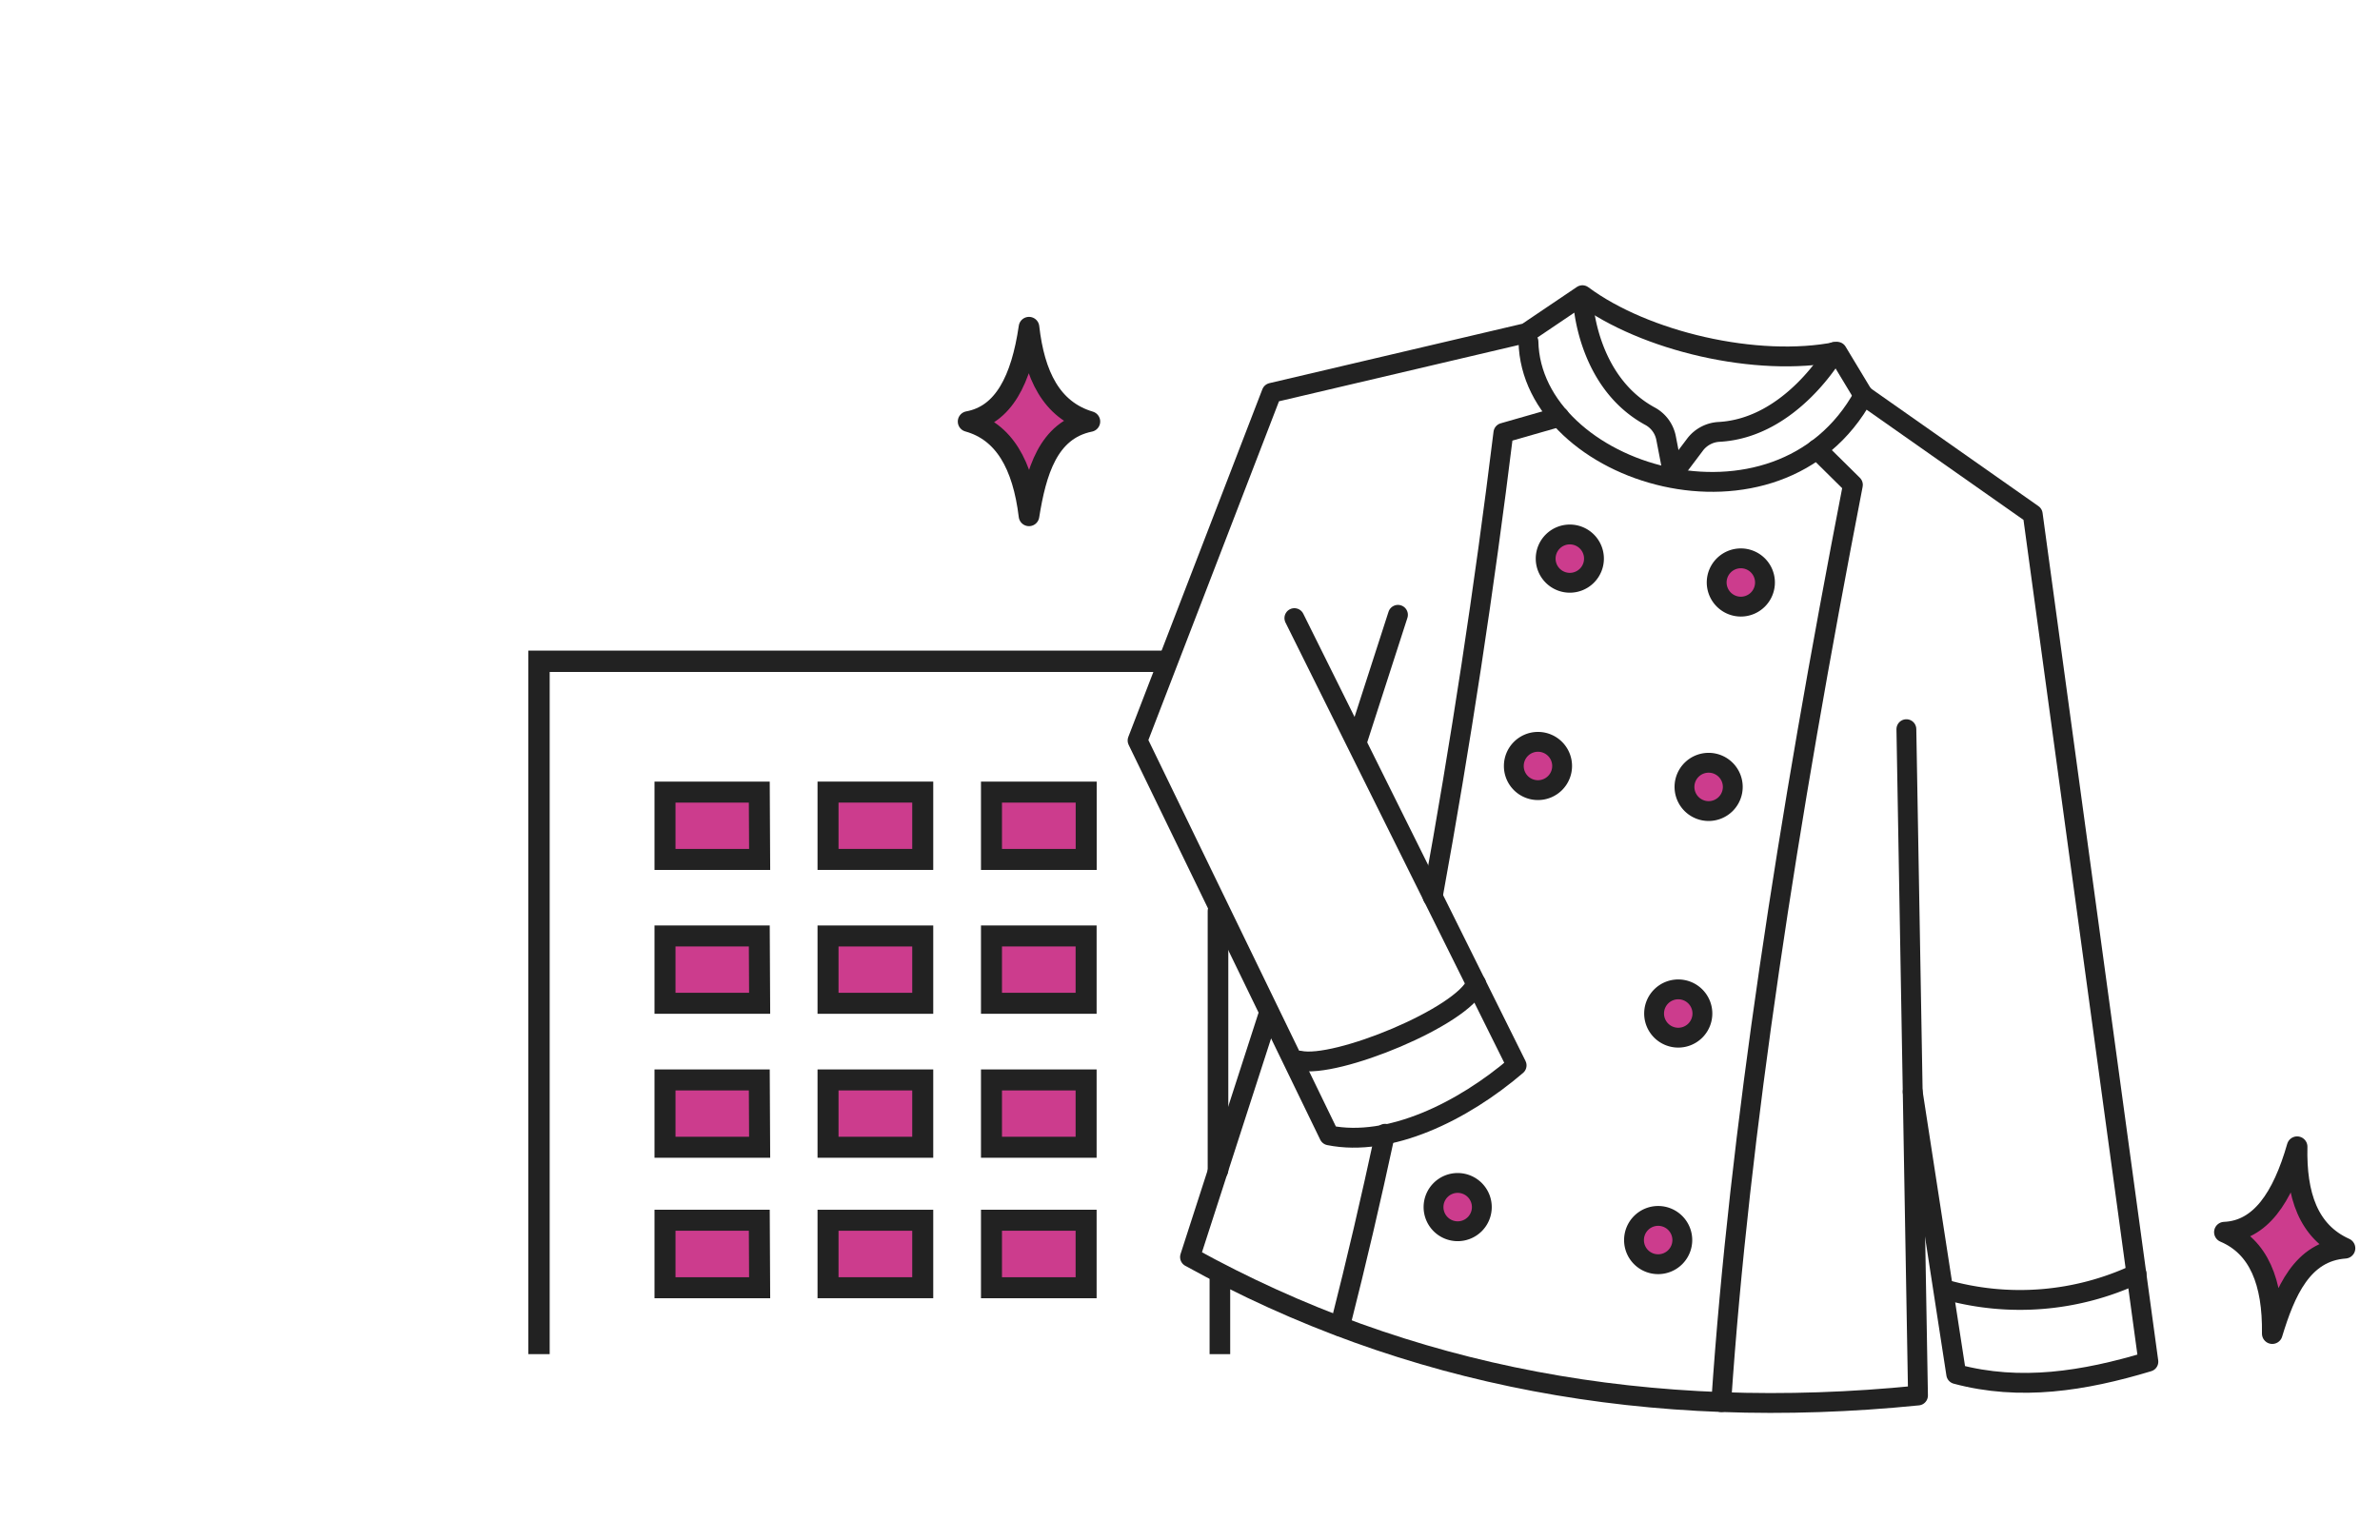<svg xmlns="http://www.w3.org/2000/svg" width="340" height="220" viewBox="0 0 340 220"><g id="レイヤー_1" data-name="レイヤー 1"><rect width="340" height="220" style="fill:#fff"/></g><g id="レイヤー_2" data-name="レイヤー 2"><path d="M174.27,181.68v11.81" style="fill:none;stroke:#222;stroke-linejoin:round;stroke-width:2.945px"/><path d="M174,130.18l0,37" style="fill:none;stroke:#222;stroke-linecap:round;stroke-miterlimit:10;stroke-width:2.945px"/><path d="M77,193.49v-99h90.2" style="fill:none;stroke:#222;stroke-miterlimit:10;stroke-width:3.052px"/><path d="M108.47,113.18H95v9.62h13.52Z" style="fill:#cc3c8d;stroke:#222;stroke-miterlimit:10;stroke-width:3px"/><path d="M131.82,113.18H118.29v9.62h13.53Z" style="fill:#cc3c8d;stroke:#222;stroke-miterlimit:10;stroke-width:3px"/><path d="M155.17,113.18H141.64v9.62h13.53Z" style="fill:#cc3c8d;stroke:#222;stroke-miterlimit:10;stroke-width:3px"/><path d="M108.47,133.74H95v9.62h13.52Z" style="fill:#cc3c8d;stroke:#222;stroke-miterlimit:10;stroke-width:3px"/><path d="M131.82,133.74H118.29v9.62h13.53Z" style="fill:#cc3c8d;stroke:#222;stroke-miterlimit:10;stroke-width:3px"/><path d="M155.16,133.74H141.64v9.62h13.52Z" style="fill:#cc3c8d;stroke:#222;stroke-miterlimit:10;stroke-width:3px"/><path d="M108.47,154.31H95v9.62h13.52Z" style="fill:#cc3c8d;stroke:#222;stroke-miterlimit:10;stroke-width:3px"/><path d="M131.82,154.31H118.29v9.62h13.53Z" style="fill:#cc3c8d;stroke:#222;stroke-miterlimit:10;stroke-width:3px"/><path d="M155.16,154.31H141.64v9.62h13.52Z" style="fill:#cc3c8d;stroke:#222;stroke-miterlimit:10;stroke-width:3px"/><path d="M108.47,174.36H95V184h13.52Z" style="fill:#cc3c8d;stroke:#222;stroke-miterlimit:10;stroke-width:3px"/><path d="M131.82,174.36H118.29V184h13.53Z" style="fill:#cc3c8d;stroke:#222;stroke-miterlimit:10;stroke-width:3px"/><path d="M155.16,174.36H141.64V184h13.52Z" style="fill:#cc3c8d;stroke:#222;stroke-miterlimit:10;stroke-width:3px"/><path d="M184.91,88.32l31.75,63.91c-7.72,6.62-18.18,11.73-26.78,10l-27.37-56.42,19.15-49.68,36.4-8.55,8-5.4c8.85,6.58,24.93,10.37,36.38,8.08l3.75,6.22,24.2,17,16.52,121.09c-9.22,2.78-18.32,4.22-27.45,1.77L273.24,156" style="fill:none;stroke:#222;stroke-linecap:round;stroke-linejoin:round;stroke-width:2.835px"/><path d="M218.35,48.81c.39,19,35.7,29.9,47.88,7.67" style="fill:none;stroke:#222;stroke-linecap:round;stroke-linejoin:round;stroke-width:2.835px"/><path d="M262.08,50.28s-6.17,10.85-16.47,11.43a4.61,4.61,0,0,0-3.43,1.78L239,67.71" style="fill:none;stroke:#222;stroke-linecap:round;stroke-linejoin:round;stroke-width:2.835px"/><path d="M226.15,43s.47,11.49,9.53,16.45A4.53,4.53,0,0,1,238,62.54l1,5.17" style="fill:none;stroke:#222;stroke-linecap:round;stroke-linejoin:round;stroke-width:2.835px"/><path d="M193.83,106.06l5.88-18.21" style="fill:none;stroke:#222;stroke-linecap:round;stroke-linejoin:round;stroke-width:2.835px"/><path d="M272.34,104.19,274,199.4c-38.27,3.84-73-2.63-104-19.78l11.29-34.94" style="fill:none;stroke:#222;stroke-linecap:round;stroke-linejoin:round;stroke-width:2.835px"/><path d="M259.55,64.19l5.15,5.09c-9.35,48.18-16.23,92.76-18.81,131.06" style="fill:none;stroke:#222;stroke-linecap:round;stroke-linejoin:round;stroke-width:2.835px"/><path d="M197.87,162c-2.1,9.72-4,17.9-6.44,27.52" style="fill:none;stroke:#222;stroke-linecap:round;stroke-linejoin:round;stroke-width:2.835px"/><path d="M222.77,59.56l-8,2.29q-4.12,33.49-10.1,66.29" style="fill:none;stroke:#222;stroke-linecap:round;stroke-linejoin:round;stroke-width:2.835px"/><path d="M277.77,184.23a39.19,39.19,0,0,0,27.45-2.2" style="fill:none;stroke:#222;stroke-linecap:round;stroke-linejoin:round;stroke-width:2.835px"/><path d="M185.65,151.55c5.18,1.17,23.36-6.29,25.23-11" style="fill:none;stroke:#222;stroke-linecap:round;stroke-linejoin:round;stroke-width:2.835px"/><path d="M248.69,86.68a3.45,3.45,0,1,0-3.45-3.45A3.46,3.46,0,0,0,248.69,86.68Z" style="fill:#cc3c8d;stroke:#222;stroke-miterlimit:10;stroke-width:2.835px"/><path d="M244.09,115.89a3.45,3.45,0,1,0-3.45-3.45A3.45,3.45,0,0,0,244.09,115.89Z" style="fill:#cc3c8d;stroke:#222;stroke-miterlimit:10;stroke-width:2.835px"/><path d="M239.75,148.27a3.45,3.45,0,1,0-3.45-3.45A3.45,3.45,0,0,0,239.75,148.27Z" style="fill:#cc3c8d;stroke:#222;stroke-miterlimit:10;stroke-width:2.835px"/><path d="M236.88,180.64a3.45,3.45,0,1,0-3.45-3.45A3.44,3.44,0,0,0,236.88,180.64Z" style="fill:#cc3c8d;stroke:#222;stroke-miterlimit:10;stroke-width:2.835px"/><path d="M208.24,175.93a3.45,3.45,0,1,0-3.45-3.45A3.45,3.45,0,0,0,208.24,175.93Z" style="fill:#cc3c8d;stroke:#222;stroke-miterlimit:10;stroke-width:2.835px"/><path d="M219.71,112.9a3.45,3.45,0,1,0-3.45-3.45A3.44,3.44,0,0,0,219.71,112.9Z" style="fill:#cc3c8d;stroke:#222;stroke-miterlimit:10;stroke-width:2.835px"/><path d="M224.26,83.27a3.45,3.45,0,1,0-3.45-3.45A3.45,3.45,0,0,0,224.26,83.27Z" style="fill:#cc3c8d;stroke:#222;stroke-miterlimit:10;stroke-width:2.835px"/><path d="M147,73.71c1-6.22,2.69-12.25,8.7-13.48-5.51-1.64-7.92-6.64-8.7-13.48-1.1,7.54-3.64,12.55-8.7,13.48C143.43,61.66,146.11,66.39,147,73.71Z" style="fill:#cc3c8d;stroke:#222;stroke-linejoin:round;stroke-width:2.945px"/><path d="M324.61,190.56c1.82-6,4.28-11.77,10.39-12.2-5.25-2.36-7-7.62-6.84-14.51-2.1,7.33-5.28,12-10.39,12.21C322.67,178.14,324.71,183.18,324.61,190.56Z" style="fill:#cc3c8d;stroke:#222;stroke-linejoin:round;stroke-width:2.945px"/></g></svg>